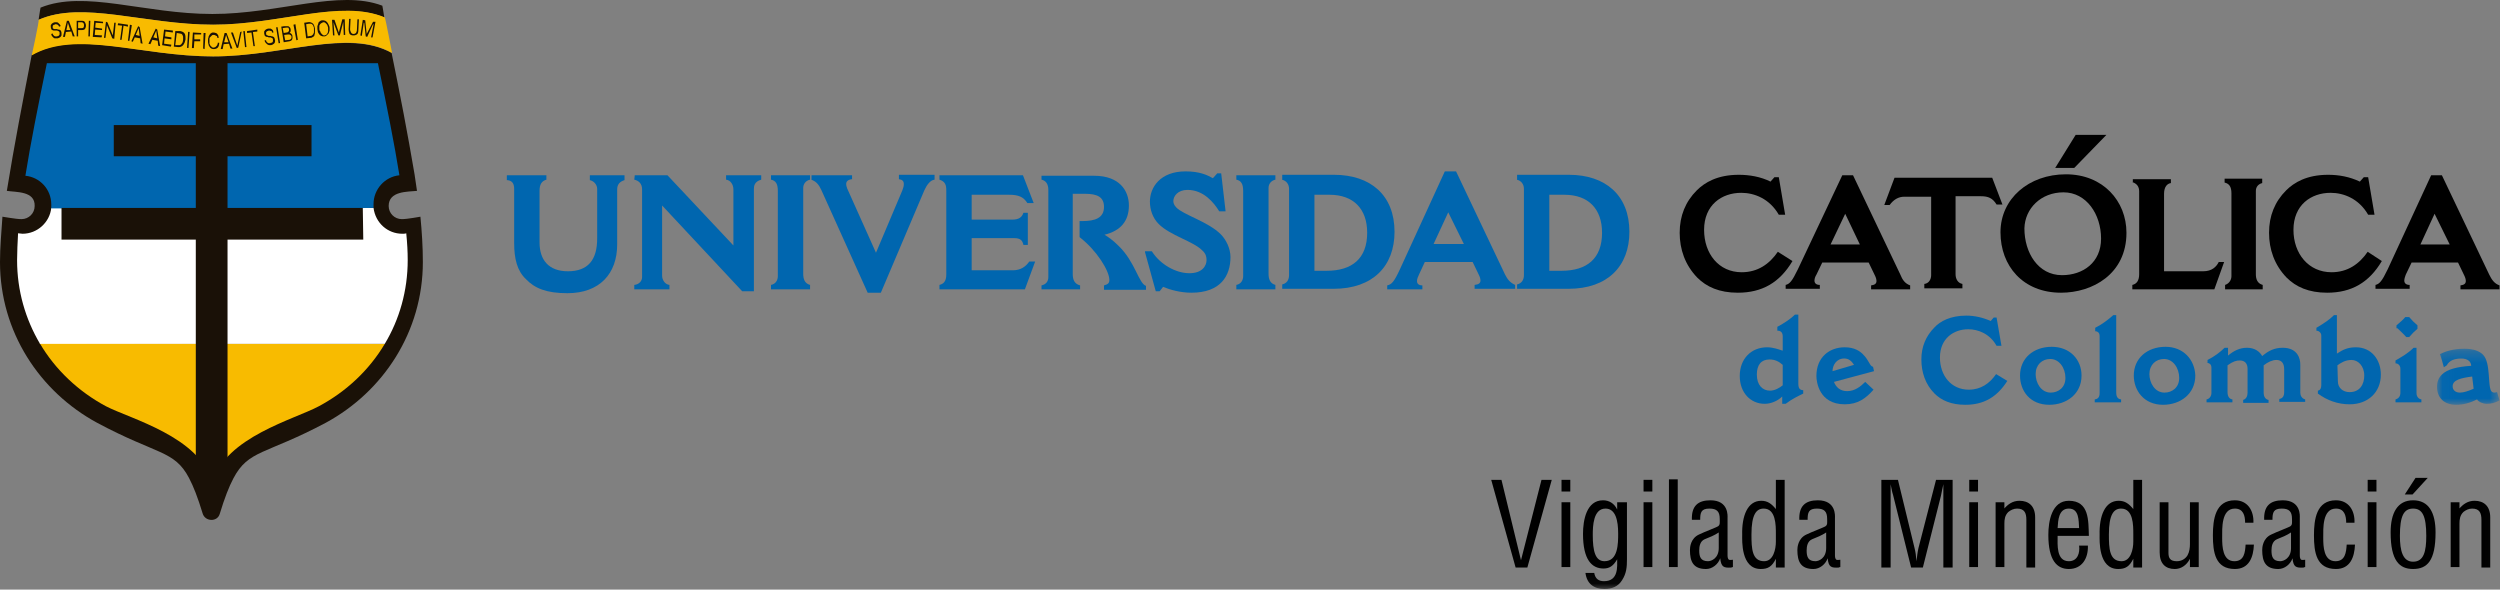 <?xml version="1.0" encoding="UTF-8"?>
<svg width="212px" height="50px" viewBox="0 0 212 50" version="1.1" xmlns="http://www.w3.org/2000/svg" xmlns:xlink="http://www.w3.org/1999/xlink">
    <rect x="0" y="0" width="212" height="50" fill="#808080" stroke="none"/>
    <!-- Generator: Sketch 51.1 (57501) - http://www.bohemiancoding.com/sketch -->
    <title>logo-header-ho</title>
    <desc>Created with Sketch.</desc>
    <defs>
        <polygon id="path-1" points="0.041 0.289 5.341 0.289 5.341 5.041 0.041 5.041"></polygon>
        <polygon id="path-3" points="0 49.946 211.959 49.946 211.959 0 0 0"></polygon>
        <polygon id="path-5" points="0 49.946 211.959 49.946 211.959 0 0 0"></polygon>
        <polygon id="path-7" points="0 49.946 211.959 49.946 211.959 0 0 0"></polygon>
        <polygon id="path-9" points="0 49.946 211.959 49.946 211.959 0 0 0"></polygon>
        <polygon id="path-11" points="0 49.946 211.959 49.946 211.959 0 0 0"></polygon>
        <polygon id="path-13" points="0 49.946 211.959 49.946 211.959 0 0 0"></polygon>
        <polygon id="path-15" points="0 49.946 211.959 49.946 211.959 0 0 0"></polygon>
        <polygon id="path-17" points="0 49.946 211.959 49.946 211.959 0 0 0"></polygon>
        <polygon id="path-19" points="0 49.946 211.959 49.946 211.959 0 0 0"></polygon>
        <polygon id="path-21" points="0 49.946 211.959 49.946 211.959 0 0 0"></polygon>
        <polygon id="path-23" points="0 49.946 211.959 49.946 211.959 0 0 0"></polygon>
        <polygon id="path-25" points="0 49.946 211.959 49.946 211.959 0 0 0"></polygon>
        <polygon id="path-27" points="0 49.946 211.959 49.946 211.959 0 0 0"></polygon>
        <polygon id="path-29" points="0 49.946 211.959 49.946 211.959 0 0 0"></polygon>
        <polygon id="path-31" points="0 49.946 211.959 49.946 211.959 0 0 0"></polygon>
        <polygon id="path-33" points="0 49.946 211.959 49.946 211.959 0 0 0"></polygon>
        <polygon id="path-35" points="0 49.946 211.959 49.946 211.959 0 0 0"></polygon>
        <polygon id="path-37" points="0 49.946 211.959 49.946 211.959 0 0 0"></polygon>
        <polygon id="path-39" points="0 49.946 211.959 49.946 211.959 0 0 0"></polygon>
    </defs>
    <g id="Page-1" stroke="none" stroke-width="1" fill="none" fill-rule="evenodd">
        <g id="logo-header-ho">
            <path d="M43.021,15.276 C43.435,15.318 43.601,15.566 43.601,16.02 L43.601,20.607 C43.601,21.929 43.849,22.962 44.595,23.665 C45.34,24.45 46.334,24.863 48.114,24.863 C50.847,24.863 52.337,23.21 52.337,20.731 L52.337,16.062 C52.337,15.648 52.545,15.4 52.959,15.276 L52.959,14.863 L50.019,14.863 L50.019,15.276 C50.391,15.359 50.64,15.69 50.64,16.02 L50.64,20.235 C50.64,22.053 49.853,23.004 48.155,23.004 C46.541,23.004 45.754,22.053 45.754,20.566 L45.754,16.186 C45.754,15.648 45.92,15.359 46.334,15.235 L46.334,14.863 L42.98,14.863 L42.98,15.276 L43.021,15.276 Z" id="Fill-1" fill="#0066AF" fill-rule="nonzero"></path>
            <path d="M53.787,15.235 C54.159,15.318 54.449,15.566 54.449,16.062 L54.449,23.5 C54.449,23.83 54.201,24.119 53.787,24.161 L53.787,24.533 L56.768,24.533 L56.768,24.161 C56.395,24.119 56.147,23.747 56.147,23.376 L56.147,17.425 L62.938,24.698 L63.931,24.698 L63.931,16.02 C63.931,15.772 63.973,15.4 64.552,15.235 L64.552,14.863 L61.571,14.863 L61.571,15.235 C61.944,15.276 62.192,15.648 62.192,16.062 L62.192,20.814 L56.602,14.863 L53.828,14.863 L53.787,15.235 Z" id="Fill-3" fill="#0066AF" fill-rule="nonzero"></path>
            <path d="M65.38,15.235 C65.795,15.318 65.96,15.607 65.96,16.185 L65.96,23.417 C65.96,23.747 65.795,24.078 65.38,24.161 L65.38,24.533 L68.693,24.533 L68.693,24.161 C68.237,24.037 68.113,23.665 68.113,23.21 L68.113,15.938 C68.113,15.607 68.32,15.318 68.693,15.235 L68.693,14.863 L65.38,14.863 L65.38,15.235 Z" id="Fill-5" fill="#0066AF" fill-rule="nonzero"></path>
            <path d="M68.776,15.235 C69.19,15.359 69.438,15.648 69.645,16.103 L73.579,24.822 L74.697,24.822 L78.382,16.144 C78.589,15.69 78.879,15.276 79.252,15.235 L79.252,14.822 L76.229,14.822 L76.229,15.194 C76.519,15.235 76.643,15.359 76.643,15.607 C76.643,15.772 76.602,15.938 76.519,16.144 L74.283,21.433 L71.84,15.979 C71.799,15.855 71.757,15.731 71.757,15.607 C71.757,15.4 71.881,15.235 72.254,15.194 L72.254,14.863 L68.817,14.863 L68.817,15.235 L68.776,15.235 Z" id="Fill-7" fill="#0066AF" fill-rule="nonzero"></path>
            <path d="M79.666,15.235 C80.162,15.4 80.245,15.69 80.245,16.144 L80.245,23.293 C80.245,23.871 79.997,24.078 79.666,24.161 L79.666,24.533 L86.912,24.533 L87.781,22.177 L87.284,22.177 C86.995,22.59 86.58,22.921 85.877,22.921 L82.398,22.921 L82.398,20.194 L86.001,20.194 C86.498,20.194 86.705,20.359 86.787,20.772 L87.16,20.772 L87.16,18.045 L86.787,18.045 C86.663,18.417 86.415,18.624 85.835,18.624 L82.398,18.624 L82.398,16.516 L85.587,16.516 C86.332,16.516 86.787,16.681 87.119,17.219 L87.657,17.219 L86.746,14.863 L79.666,14.863 L79.666,15.235 Z" id="Fill-9" fill="#0066AF" fill-rule="nonzero"></path>
            <path d="M88.319,15.235 C88.692,15.318 88.899,15.607 88.899,16.103 L88.899,23.5 C88.899,23.871 88.692,24.119 88.319,24.202 L88.319,24.533 L91.591,24.533 L91.591,24.202 C91.135,24.078 90.969,23.747 90.969,23.252 L90.969,16.433 L92.005,16.433 C93.081,16.433 93.619,16.723 93.619,17.549 C93.619,18.5 92.833,18.747 91.798,18.747 L91.549,18.747 L91.549,20.111 C92.998,21.227 94.075,22.962 94.075,23.747 C94.075,24.037 93.909,24.119 93.619,24.202 L93.619,24.574 L97.18,24.574 L97.18,24.243 C96.559,24.037 96.269,22.219 94.862,20.855 C94.323,20.318 93.992,20.111 93.661,19.905 C95.027,19.574 95.731,18.747 95.731,17.425 C95.731,16.185 94.944,14.905 92.791,14.905 L88.319,14.905 L88.319,15.235 Z" id="Fill-11" fill="#0066AF" fill-rule="nonzero"></path>
            <path d="M97.098,21.392 L98.009,24.698 L98.34,24.698 L98.63,24.326 C99.209,24.574 100.12,24.822 101.031,24.822 C103.516,24.822 104.344,23.376 104.344,21.805 C104.344,21.061 103.971,20.318 103.516,19.863 C102.439,18.789 100.327,18.21 99.748,17.59 C99.541,17.384 99.499,17.177 99.499,17.053 C99.499,16.64 99.872,16.103 100.7,16.103 C102.066,16.103 102.936,17.177 103.391,17.921 L103.93,17.921 L103.557,14.698 L103.226,14.698 L102.853,15.111 C102.398,14.863 101.777,14.533 100.534,14.533 C98.381,14.533 97.512,15.896 97.512,17.095 C97.512,17.797 97.76,18.5 98.257,18.995 C99.251,19.987 101.156,20.442 101.942,21.227 C102.273,21.516 102.315,21.805 102.315,22.053 C102.315,22.549 101.942,23.169 100.866,23.169 C99.706,23.169 98.381,22.425 97.677,21.309 L97.098,21.309 L97.098,21.392 Z" id="Fill-13" fill="#0066AF" fill-rule="nonzero"></path>
            <path d="M104.841,15.235 C105.255,15.318 105.42,15.607 105.42,16.185 L105.42,23.417 C105.42,23.747 105.255,24.078 104.841,24.161 L104.841,24.533 L108.153,24.533 L108.153,24.161 C107.698,24.037 107.573,23.665 107.573,23.21 L107.573,15.938 C107.573,15.607 107.78,15.318 108.153,15.235 L108.153,14.863 L104.841,14.863 L104.841,15.235 Z" id="Fill-15" fill="#0066AF" fill-rule="nonzero"></path>
            <path d="M108.691,15.235 C109.105,15.318 109.312,15.648 109.312,16.02 L109.312,23.334 C109.312,23.747 109.105,24.037 108.733,24.119 L108.733,24.491 L113.081,24.491 C116.434,24.491 118.256,22.549 118.256,19.657 C118.256,16.557 116.227,14.822 113.122,14.822 L108.733,14.822 L108.733,15.235 L108.691,15.235 Z M112.749,16.516 C114.778,16.516 115.937,17.714 115.937,19.739 C115.937,21.929 114.654,22.962 112.501,22.962 L111.465,22.962 L111.465,16.516 L112.749,16.516 Z" id="Fill-17" fill="#0066AF" fill-rule="nonzero"></path>
            <path d="M118.712,22.838 C118.215,23.913 118.008,24.119 117.635,24.202 L117.635,24.533 L120.617,24.533 L120.617,24.202 C120.285,24.202 120.161,24.037 120.161,23.83 C120.161,23.665 120.244,23.458 120.326,23.293 L120.824,22.219 L124.881,22.219 L125.419,23.334 C125.502,23.5 125.544,23.665 125.544,23.789 C125.544,23.995 125.419,24.119 125.047,24.161 L125.047,24.491 L128.484,24.491 L128.484,24.161 C128.028,23.954 127.821,23.665 127.614,23.252 L123.473,14.533 L122.521,14.533 L118.712,22.838 Z M124.136,20.69 L121.569,20.69 L122.811,18.004 L124.136,20.69 Z" id="Fill-19" fill="#0066AF" fill-rule="nonzero"></path>
            <path d="M128.608,15.235 C129.022,15.318 129.229,15.648 129.229,16.02 L129.229,23.334 C129.229,23.747 129.022,24.037 128.649,24.119 L128.649,24.491 L132.997,24.491 C136.351,24.491 138.173,22.549 138.173,19.657 C138.173,16.557 136.144,14.822 133.038,14.822 L128.649,14.822 L128.649,15.235 L128.608,15.235 Z M132.666,16.516 C134.695,16.516 135.854,17.714 135.854,19.739 C135.854,21.929 134.57,22.962 132.417,22.962 L131.382,22.962 L131.382,16.516 L132.666,16.516 Z" id="Fill-21" fill="#0066AF" fill-rule="nonzero"></path>
            <path d="M150.76,28.045 C151.009,28.045 151.174,28.21 151.174,28.5 L151.174,29.739 C150.802,29.615 150.346,29.45 149.849,29.45 C148.524,29.45 147.531,30.4 147.531,31.888 C147.531,33.293 148.441,34.243 149.642,34.243 C150.181,34.243 150.76,33.995 151.132,33.624 L151.132,34.243 L151.423,34.243 C151.961,33.83 152.499,33.582 152.913,33.376 L152.913,33.086 C152.624,33.086 152.499,32.921 152.499,32.549 L152.499,26.681 L152.209,26.681 C151.878,27.012 151.34,27.384 150.718,27.714 L150.718,28.045 L150.76,28.045 Z M151.174,32.673 C150.925,32.88 150.511,33.128 150.097,33.128 C149.476,33.128 148.98,32.673 148.98,31.764 C148.98,30.938 149.352,30.483 150.056,30.483 C150.511,30.483 150.843,30.648 151.174,30.938 L151.174,32.673 Z" id="Fill-23" fill="#0066AF" fill-rule="nonzero"></path>
            <path d="M158.172,32.384 C157.799,32.756 157.302,33.169 156.64,33.169 C156.06,33.169 155.687,32.839 155.522,32.384 L158.917,31.475 L158.835,31.103 C158.544,31.062 158.544,30.607 157.965,30.029 C157.716,29.78 157.261,29.45 156.433,29.45 C155.149,29.45 154.031,30.276 154.031,31.888 C154.031,32.342 154.238,34.285 156.433,34.285 C157.551,34.285 158.214,33.789 158.876,33.045 L158.172,32.384 Z M155.398,31.475 C155.398,30.979 155.729,30.4 156.391,30.4 C156.764,30.4 157.012,30.607 157.219,30.938 L155.398,31.475 Z" id="Fill-25" fill="#0066AF" fill-rule="nonzero"></path>
            <path d="M169.269,31.723 C168.73,32.508 167.985,33.045 166.95,33.045 C165.46,33.045 164.507,31.847 164.507,30.318 C164.507,28.706 165.667,27.921 166.909,27.921 C167.737,27.921 168.73,28.293 169.31,29.326 L169.724,29.326 L169.31,26.929 L169.062,26.929 L168.813,27.219 C168.151,26.929 167.447,26.764 166.743,26.764 C165.377,26.764 164.507,27.26 164.051,27.756 C163.306,28.5 162.933,29.409 162.933,30.483 C162.933,31.558 163.265,32.591 164.051,33.376 C164.631,33.954 165.46,34.326 166.66,34.326 C168.234,34.326 169.351,33.665 170.221,32.301 L169.269,31.723 Z" id="Fill-27" fill="#0066AF" fill-rule="nonzero"></path>
            <path d="M173.865,30.442 C174.61,30.442 175.148,31.186 175.148,32.053 C175.148,32.879 174.527,33.293 173.906,33.293 C173.078,33.293 172.623,32.466 172.623,31.723 C172.623,30.938 173.161,30.442 173.865,30.442 M173.989,29.409 C172.416,29.409 171.298,30.4 171.298,31.846 C171.298,33.128 172.126,34.326 173.782,34.326 C175.231,34.326 176.515,33.417 176.515,31.846 C176.515,30.524 175.562,29.409 173.989,29.409" id="Fill-29" fill="#0066AF" fill-rule="nonzero"></path>
            <path d="M177.633,28.086 C177.881,28.086 178.047,28.21 178.047,28.5 L178.047,33.334 C178.047,33.665 177.922,33.83 177.633,33.871 L177.633,34.119 L179.869,34.119 L179.869,33.871 C179.579,33.83 179.455,33.665 179.455,33.252 L179.455,26.723 L179.206,26.723 C178.792,27.095 178.254,27.508 177.674,27.797 L177.674,28.086 L177.633,28.086 Z" id="Fill-31" fill="#0066AF" fill-rule="nonzero"></path>
            <path d="M183.512,30.442 C184.258,30.442 184.796,31.186 184.796,32.053 C184.796,32.879 184.175,33.293 183.554,33.293 C182.726,33.293 182.27,32.466 182.27,31.723 C182.27,30.938 182.809,30.442 183.512,30.442 M183.637,29.409 C182.063,29.409 180.945,30.4 180.945,31.846 C180.945,33.128 181.815,34.326 183.43,34.326 C184.879,34.326 186.162,33.417 186.162,31.846 C186.121,30.524 185.169,29.409 183.637,29.409" id="Fill-33" fill="#0066AF" fill-rule="nonzero"></path>
            <path d="M187.115,30.772 C187.405,30.772 187.529,30.938 187.529,31.186 L187.529,33.334 C187.529,33.582 187.363,33.83 187.115,33.871 L187.115,34.119 L189.309,34.119 L189.309,33.871 C189.02,33.83 188.895,33.582 188.895,33.252 L188.895,30.979 C189.351,30.648 189.641,30.566 189.93,30.566 C190.386,30.566 190.593,30.855 190.593,31.268 L190.593,33.293 C190.593,33.541 190.51,33.83 190.22,33.913 L190.22,34.161 L192.373,34.161 L192.373,33.913 C192.084,33.871 191.959,33.582 191.959,33.334 L191.959,30.979 C192.332,30.69 192.705,30.524 193.036,30.524 C193.45,30.524 193.698,30.772 193.698,31.31 L193.698,33.252 C193.698,33.582 193.574,33.789 193.284,33.83 L193.284,34.078 L195.479,34.078 L195.479,33.871 C195.189,33.789 195.065,33.541 195.065,33.293 L195.065,30.896 C195.065,30.442 194.858,29.491 193.574,29.491 C192.87,29.491 192.373,29.739 191.835,30.194 C191.628,29.822 191.214,29.491 190.552,29.491 C189.93,29.491 189.434,29.739 188.937,30.152 L188.937,29.491 L188.647,29.491 C188.274,29.863 187.777,30.235 187.198,30.524 L187.198,30.772 L187.115,30.772 Z" id="Fill-35" fill="#0066AF" fill-rule="nonzero"></path>
            <path d="M196.431,28.045 C196.638,28.045 196.845,28.21 196.845,28.458 L196.845,32.673 C196.845,32.921 196.762,33.086 196.555,33.128 L196.555,33.376 C197.342,33.954 198.253,34.285 199.247,34.285 C200.82,34.285 201.897,33.252 201.897,31.764 C201.897,30.524 201.11,29.45 199.785,29.45 C199.081,29.45 198.667,29.657 198.17,29.987 L198.17,26.723 L197.922,26.723 C197.549,27.095 197.135,27.384 196.431,27.797 L196.431,28.045 Z M198.212,30.979 C198.502,30.772 198.874,30.524 199.412,30.524 C199.951,30.524 200.489,31.02 200.489,31.847 C200.489,32.59 200.116,33.252 199.247,33.252 C198.667,33.252 198.253,32.88 198.253,32.343 L198.212,30.979 Z" id="Fill-37" fill="#0066AF" fill-rule="nonzero"></path>
            <path d="M203.139,30.813 C203.388,30.813 203.553,31.02 203.553,31.268 L203.553,33.293 C203.553,33.582 203.429,33.789 203.139,33.871 L203.139,34.119 L205.334,34.119 L205.334,33.871 C205.085,33.83 204.92,33.624 204.92,33.335 L204.92,29.492 L204.671,29.492 C204.174,29.987 203.636,30.276 203.139,30.566 L203.139,30.813 Z M203.304,27.838 C203.553,28.086 203.802,28.293 204.05,28.582 L204.299,28.582 C204.547,28.293 204.754,28.086 205.002,27.88 L205.002,27.59 C204.754,27.384 204.506,27.136 204.299,26.888 L203.967,26.888 C203.76,27.136 203.511,27.343 203.222,27.59 L203.222,27.838 L203.304,27.838 Z" id="Fill-39" fill="#0066AF" fill-rule="nonzero"></path>
            <g id="Group-43" transform="translate(206.617, 29.285)">
                <g id="Fill-41-Clipped">
                    <mask id="mask-2" fill="white">
                        <use xlink:href="#path-1"></use>
                    </mask>
                    <g id="path-1"></g>
                    <path d="M0.87,1.694 C1.077,1.281 1.532,1.116 2.112,1.116 C2.609,1.116 2.94,1.364 2.94,1.736 C1.739,1.818 0.911,2.025 0.456,2.479 C0.166,2.769 0.041,3.099 0.041,3.512 C0.041,4.421 0.621,5.041 1.656,5.041 C2.277,5.041 2.857,4.876 3.437,4.587 C3.561,4.793 3.933,4.959 4.265,4.959 C4.638,4.959 4.968,4.876 5.341,4.669 L5.134,3.967 C5.01,4.008 4.927,4.008 4.886,4.008 C4.803,4.008 4.72,3.967 4.679,3.926 C4.306,3.554 4.638,1.488 3.933,0.785 C3.644,0.496 3.147,0.289 2.36,0.289 C1.366,0.289 0.704,0.537 0.29,0.744 C0.414,1.116 0.497,1.364 0.621,1.86 L0.87,1.694 Z M3.147,3.678 C2.691,3.884 2.277,4.008 1.988,4.008 C1.615,4.008 1.366,3.802 1.366,3.471 C1.366,2.934 2.07,2.769 3.023,2.645 L3.147,3.678 Z" id="Fill-41" fill="#0066AF" fill-rule="nonzero" mask="url(#mask-2)"></path>
                </g>
            </g>
            <path d="M150.76,21.351 C150.056,22.384 149.062,23.086 147.696,23.086 C145.75,23.086 144.507,21.516 144.507,19.491 C144.507,17.384 145.999,16.351 147.655,16.351 C148.773,16.351 150.056,16.847 150.843,18.21 L151.381,18.21 L150.843,15.029 L150.47,15.029 L150.139,15.4 C149.311,14.987 148.359,14.822 147.448,14.822 C145.626,14.822 144.549,15.483 143.886,16.144 C142.934,17.095 142.437,18.293 142.437,19.739 C142.437,21.144 142.893,22.467 143.928,23.541 C144.715,24.326 145.791,24.822 147.365,24.822 C149.435,24.822 150.925,23.954 152.002,22.136 L150.76,21.351 Z" id="Fill-44" fill="#000000" fill-rule="nonzero"></path>
            <path d="M152.458,22.838 C151.961,23.871 151.754,24.078 151.423,24.161 L151.423,24.491 L154.321,24.491 L154.321,24.161 C153.99,24.161 153.866,23.995 153.866,23.789 C153.866,23.623 153.949,23.417 154.031,23.293 L154.528,22.26 L158.462,22.26 L159,23.376 C159.083,23.541 159.125,23.706 159.125,23.83 C159.125,24.037 159,24.161 158.669,24.202 L158.669,24.533 L161.981,24.533 L161.981,24.202 C161.526,24.037 161.319,23.706 161.153,23.293 L157.137,14.863 L156.226,14.863 L152.458,22.838 Z M157.716,20.731 L155.232,20.731 L156.474,18.128 L157.716,20.731 Z" id="Fill-46" fill="#000000" fill-rule="nonzero"></path>
            <path d="M159.787,17.384 L160.242,17.384 C160.573,16.929 160.988,16.681 161.484,16.681 L163.762,16.681 L163.762,23.334 C163.762,23.706 163.555,24.037 163.182,24.078 L163.182,24.45 L166.412,24.45 L166.412,24.078 C165.998,23.995 165.832,23.624 165.832,23.252 L165.832,16.64 L167.985,16.64 C168.606,16.64 168.979,16.805 169.31,17.343 L169.807,17.343 L168.938,15.07 L160.656,15.07 L159.787,17.384 Z" id="Fill-48" fill="#000000" fill-rule="nonzero"></path>
            <path d="M169.641,19.698 C169.641,22.549 171.546,24.822 174.776,24.822 C177.426,24.822 180.324,23.252 180.324,19.739 C180.324,17.053 178.337,14.781 175.19,14.781 C172.043,14.781 169.641,16.847 169.641,19.698 M174.983,16.31 C176.929,16.31 178.171,18.169 178.171,20.235 C178.171,22.26 176.639,23.334 174.859,23.334 C172.83,23.334 171.67,21.434 171.67,19.367 C171.712,17.673 173.078,16.31 174.983,16.31" id="Fill-50" fill="#000000" fill-rule="nonzero"></path>
            <path d="M180.821,15.442 C181.194,15.566 181.401,15.814 181.401,16.227 L181.401,23.252 C181.401,23.789 181.194,24.078 180.821,24.161 L180.821,24.533 L187.777,24.533 L188.605,22.219 L188.15,22.219 C187.943,22.632 187.57,23.004 186.825,23.004 L183.512,23.004 L183.512,16.433 C183.512,15.814 183.802,15.566 184.092,15.524 L184.092,15.194 L180.863,15.194 L180.863,15.442 L180.821,15.442 Z" id="Fill-52" fill="#000000" fill-rule="nonzero"></path>
            <path d="M188.647,15.483 C189.019,15.566 189.226,15.814 189.226,16.392 L189.226,23.417 C189.226,23.706 189.061,24.037 188.688,24.161 L188.688,24.533 L191.877,24.533 L191.877,24.161 C191.421,24.037 191.297,23.665 191.297,23.252 L191.297,16.186 C191.297,15.855 191.504,15.607 191.835,15.524 L191.835,15.152 L188.647,15.152 L188.647,15.483 Z" id="Fill-54" fill="#000000" fill-rule="nonzero"></path>
            <path d="M200.779,21.351 C200.075,22.384 199.081,23.086 197.715,23.086 C195.769,23.086 194.485,21.516 194.485,19.491 C194.485,17.384 195.976,16.351 197.632,16.351 C198.75,16.351 200.034,16.847 200.82,18.21 L201.359,18.21 L200.82,15.029 L200.448,15.029 L200.116,15.4 C199.247,14.987 198.336,14.822 197.425,14.822 C195.603,14.822 194.527,15.483 193.864,16.144 C192.912,17.095 192.415,18.293 192.415,19.739 C192.415,21.144 192.87,22.467 193.905,23.541 C194.692,24.326 195.769,24.822 197.342,24.822 C199.412,24.822 200.903,23.954 201.98,22.136 L200.779,21.351 Z" id="Fill-56" fill="#000000" fill-rule="nonzero"></path>
            <path d="M202.476,22.838 C201.98,23.871 201.773,24.078 201.441,24.161 L201.441,24.491 L204.34,24.491 L204.34,24.161 C204.008,24.161 203.884,23.995 203.884,23.789 C203.884,23.623 203.967,23.417 204.008,23.293 L204.505,22.26 L208.439,22.26 L208.977,23.376 C209.06,23.541 209.101,23.706 209.101,23.83 C209.101,24.037 208.977,24.161 208.646,24.202 L208.646,24.533 L211.958,24.533 L211.958,24.202 C211.503,24.037 211.296,23.706 211.089,23.293 L207.073,14.863 L206.162,14.863 L202.476,22.838 Z M207.735,20.731 L205.251,20.731 L206.452,18.128 L207.735,20.731 Z" id="Fill-58" fill="#000000" fill-rule="nonzero"></path>
            <polygon id="Fill-60" fill="#000000" fill-rule="nonzero" points="178.627 11.434 176.018 11.434 174.279 14.243 175.894 14.243"></polygon>
            <path d="M32.131,5.566 C32.877,9.161 33.456,12.26 33.87,14.863 C32.628,14.987 31.676,16.062 31.676,17.301 C31.676,18.665 32.794,19.781 34.16,19.781 C34.284,19.781 34.409,19.781 34.491,19.739 C34.574,20.566 34.616,21.31 34.616,22.012 C34.616,27.384 31.552,32.053 27.08,34.45 C25.009,35.566 19.171,37.053 18.053,40.938 C16.935,37.053 11.097,35.566 9.027,34.45 C4.555,32.053 1.491,27.384 1.491,22.012 C1.491,21.31 1.532,20.566 1.574,19.739 C1.698,19.739 1.822,19.781 1.946,19.781 C3.313,19.781 4.431,18.665 4.431,17.301 C4.431,16.02 3.478,14.987 2.236,14.863 C2.65,12.26 3.271,9.202 3.975,5.566 L32.131,5.566 Z" id="Fill-62" fill="#FFFFFF" fill-rule="nonzero"></path>
            <path d="M32.131,5.566 C32.877,9.161 33.456,12.26 33.87,14.863 C32.628,14.987 31.676,16.062 31.676,17.301 C31.676,18.665 32.794,19.781 34.16,19.781 C34.284,19.781 34.409,19.781 34.491,19.739 C34.574,20.566 34.616,21.31 34.616,22.012 C34.616,27.384 31.552,32.053 27.08,34.45 C25.009,35.566 19.171,37.053 18.053,40.938 C16.935,37.053 11.097,35.566 9.027,34.45 C4.555,32.053 1.491,27.384 1.491,22.012 C1.491,21.31 1.532,20.566 1.574,19.739 C1.698,19.739 1.822,19.781 1.946,19.781 C3.313,19.781 4.431,18.665 4.431,17.301 C4.431,16.02 3.478,14.987 2.236,14.863 C2.65,12.26 3.271,9.202 3.975,5.566 L32.131,5.566 Z" id="Fill-64" fill="#FFFFFF" fill-rule="nonzero"></path>
            <path d="M0.58,16.186 C1.201,12.343 1.946,8.5 2.691,4.657 C6.459,2.467 11.925,4.781 18.053,4.781 C24.016,4.781 29.481,2.425 33.208,4.491 C33.912,7.921 34.574,11.351 35.154,14.781 L35.361,16.186 C34.574,16.268 32.959,16.186 32.959,17.467 C32.959,18.086 33.456,18.582 34.077,18.582 C34.574,18.582 35.609,18.376 35.651,18.376 C35.775,19.657 35.858,20.938 35.858,22.219 C35.858,28.128 32.504,33.21 27.618,35.855 C22.484,38.582 21.076,38.128 19.792,40.566 C19.42,41.268 19.047,42.219 18.633,43.582 C18.426,44.285 17.391,44.243 17.184,43.541 C16.77,42.177 16.397,41.227 16.024,40.524 C14.782,38.169 13.333,38.582 8.24,35.855 C3.354,33.21 0,28.128 0,22.219 C0,20.938 0.124,19.657 0.207,18.376 C0.29,18.376 1.325,18.582 1.822,18.582 C2.443,18.582 2.94,18.086 2.94,17.467 C2.981,16.186 1.366,16.31 0.58,16.186" id="Fill-66" fill="#1A1107" fill-rule="nonzero"></path>
            <path d="M32.421,0.483 C32.421,0.483 32.504,0.896 32.587,1.475 C28.86,-0.054 23.726,2.095 18.053,2.095 C12.215,2.095 6.998,0.029 3.271,1.681 C3.354,1.103 3.437,0.648 3.437,0.648 C7.163,-0.88 12.256,1.186 18.012,1.186 C23.643,1.186 28.736,-0.922 32.421,0.483" id="Fill-68" fill="#1A1107" fill-rule="nonzero"></path>
            <polygon id="Fill-70" fill="#FFFFFF" fill-rule="nonzero" points="32.131 5.566 19.502 5.566 17.97 5.607 16.438 5.566 3.892 5.607"></polygon>
            <path d="M2.691,4.698 C6.459,2.508 11.925,4.781 18.095,4.781 C24.057,4.781 29.523,2.384 33.249,4.491 C33.249,4.491 32.67,1.475 32.628,1.475 C28.902,-0.095 23.726,2.095 18.095,2.095 C12.256,2.095 6.998,0.028 3.271,1.681 C3.354,1.723 2.691,4.698 2.691,4.698" id="Fill-72" fill="#F8BB00" fill-rule="nonzero"></path>
            <path d="M3.354,29.078 L32.628,29.16 C31.303,31.392 29.357,33.21 27.038,34.45 C24.968,35.565 19.13,37.053 18.012,40.896 C16.894,37.012 11.056,35.525 8.985,34.45 C6.666,33.21 4.679,31.351 3.354,29.078" id="Fill-74" fill="#F8BB00" fill-rule="nonzero"></path>
            <path d="M4.348,17.632 L31.676,17.632 C31.841,18.913 32.877,19.822 34.119,19.822 C34.243,19.822 34.367,19.822 34.45,19.781 C34.533,20.607 34.574,21.351 34.574,22.053 C34.574,24.657 33.87,27.095 32.628,29.16 L3.395,29.16 C2.153,27.053 1.449,24.657 1.449,22.053 C1.449,21.351 1.491,20.607 1.532,19.781 C1.656,19.781 1.781,19.822 1.905,19.822 C3.188,19.822 4.223,18.83 4.348,17.632" id="Fill-76" fill="#FFFFFF" fill-rule="nonzero"></path>
            <path d="M4.348,17.673 L4.348,17.342 C4.348,16.061 3.395,15.028 2.153,14.904 C2.567,12.301 3.23,8.954 3.975,5.359 L32.048,5.359 C32.794,8.954 33.456,12.26 33.87,14.863 C32.628,14.987 31.676,16.061 31.676,17.301 L31.676,17.632 C31.593,17.673 4.348,17.673 4.348,17.673" id="Fill-78" fill="#0066AF" fill-rule="nonzero"></path>
            <polygon id="Fill-80" fill="#1A1107" fill-rule="nonzero" points="30.765 17.632 30.806 20.318 19.295 20.318 19.295 41.186 16.604 41.186 16.604 20.318 5.217 20.318 5.217 17.632 16.604 17.632 16.604 13.252 9.648 13.252 9.648 10.607 16.604 10.607 16.604 5.235 19.295 5.235 19.295 10.607 26.417 10.607 26.417 13.252 19.295 13.252 19.295 17.632"></polygon>
            <path d="M5.01,2.26 L5.134,2.219 C5.134,2.136 5.093,2.095 5.052,2.053 C5.01,2.012 4.969,1.971 4.927,1.929 C4.886,1.888 4.845,1.888 4.803,1.888 L4.638,1.888 C4.596,1.888 4.555,1.929 4.513,1.929 C4.472,1.971 4.431,1.971 4.389,2.012 C4.348,2.053 4.348,2.095 4.306,2.136 L4.306,2.301 C4.306,2.343 4.348,2.425 4.348,2.467 C4.389,2.508 4.389,2.549 4.431,2.549 C4.472,2.549 4.513,2.59 4.555,2.59 L4.679,2.59 L4.803,2.59 C4.845,2.59 4.886,2.59 4.927,2.632 C4.969,2.632 5.01,2.673 5.01,2.673 C5.052,2.714 5.052,2.714 5.052,2.797 L5.052,2.921 C5.052,2.962 5.01,2.962 5.01,3.004 C4.969,3.045 4.969,3.045 4.927,3.045 C4.886,3.045 4.886,3.086 4.845,3.086 L4.72,3.086 C4.679,3.086 4.638,3.086 4.596,3.045 C4.555,3.004 4.555,3.004 4.513,2.962 C4.472,2.921 4.472,2.88 4.472,2.838 L4.348,2.88 C4.348,2.962 4.389,3.045 4.431,3.086 C4.472,3.128 4.513,3.169 4.555,3.21 C4.596,3.252 4.638,3.252 4.72,3.252 L4.886,3.252 C4.927,3.252 4.969,3.21 5.01,3.21 C5.052,3.169 5.093,3.169 5.134,3.128 C5.176,3.086 5.176,3.045 5.217,3.004 L5.217,2.797 C5.217,2.714 5.176,2.673 5.176,2.632 C5.134,2.59 5.134,2.549 5.093,2.549 C5.052,2.508 5.01,2.508 4.969,2.508 C4.927,2.508 4.886,2.508 4.845,2.467 L4.72,2.467 L4.596,2.467 C4.555,2.467 4.555,2.425 4.513,2.425 C4.472,2.384 4.472,2.384 4.472,2.343 L4.472,2.219 C4.472,2.177 4.513,2.177 4.513,2.136 C4.513,2.136 4.555,2.095 4.596,2.095 C4.638,2.095 4.638,2.095 4.679,2.053 C4.762,2.053 4.803,2.053 4.886,2.095 C4.927,2.095 4.969,2.177 5.01,2.26" id="Fill-82" fill="#1A1107" fill-rule="nonzero"></path>
            <path d="M5.673,1.764 L5.341,3.128 L5.507,3.128 L5.59,2.714 L6.045,2.673 L6.169,3.086 L6.335,3.086 L5.838,1.764 L5.673,1.764 Z M5.631,2.549 L5.755,1.929 L5.962,2.549 L5.631,2.549 Z" id="Fill-84" fill="#1A1107" fill-rule="nonzero"></path>
            <path d="M6.501,1.723 L6.501,3.086 L6.625,3.086 L6.625,2.549 L6.956,2.549 C7.08,2.549 7.163,2.508 7.205,2.467 C7.246,2.384 7.287,2.301 7.287,2.177 C7.287,2.053 7.246,1.971 7.205,1.888 C7.163,1.805 7.08,1.764 6.956,1.764 L6.501,1.764 L6.501,1.723 Z M6.625,2.384 L6.625,1.888 L6.915,1.888 C6.998,1.888 7.039,1.929 7.08,1.971 C7.122,2.012 7.122,2.053 7.122,2.136 C7.122,2.219 7.122,2.26 7.08,2.343 C7.039,2.384 6.998,2.384 6.915,2.384 L6.625,2.384 Z" id="Fill-86" fill="#1A1107" fill-rule="nonzero"></path>
            <polygon id="Fill-88" fill="#1A1107" fill-rule="nonzero" points="7.536 1.764 7.494 3.086 7.619 3.086 7.66 1.764"></polygon>
            <polygon id="Fill-90" fill="#1A1107" fill-rule="nonzero" points="7.991 1.764 7.867 3.128 8.612 3.169 8.654 3.004 8.033 2.962 8.074 2.508 8.654 2.549 8.654 2.425 8.074 2.342 8.116 1.929 8.737 1.971 8.737 1.847"></polygon>
            <polygon id="Fill-92" fill="#1A1107" fill-rule="nonzero" points="8.985 1.847 8.819 3.21 8.944 3.21 9.068 2.136 9.523 3.252 9.689 3.293 9.813 1.929 9.689 1.929 9.565 3.004 9.109 1.888"></polygon>
            <polygon id="Fill-94" fill="#1A1107" fill-rule="nonzero" points="10.352 2.177 10.186 3.376 10.31 3.376 10.476 2.177 10.848 2.26 10.848 2.095 10.02 1.971 9.979 2.136"></polygon>
            <polygon id="Fill-96" fill="#1A1107" fill-rule="nonzero" points="11.014 2.095 10.849 3.458 10.973 3.458 11.179 2.136"></polygon>
            <path d="M11.718,2.219 L11.138,3.5 L11.262,3.541 L11.428,3.169 L11.884,3.252 L11.925,3.665 L12.091,3.706 L11.842,2.301 L11.718,2.219 Z M11.511,2.962 L11.759,2.384 L11.842,3.045 L11.511,2.962 Z" id="Fill-98" fill="#1A1107" fill-rule="nonzero"></path>
            <path d="M13.209,2.425 L12.588,3.706 L12.753,3.747 L12.919,3.376 L13.374,3.458 L13.416,3.871 L13.581,3.913 L13.333,2.508 L13.209,2.425 Z M13.002,3.169 L13.25,2.59 L13.333,3.252 L13.002,3.169 Z" id="Fill-100" fill="#1A1107" fill-rule="nonzero"></path>
            <polygon id="Fill-102" fill="#1A1107" fill-rule="nonzero" points="13.913 2.508 13.747 3.83 14.492 3.954 14.534 3.789 13.913 3.706 13.954 3.252 14.534 3.334 14.534 3.169 13.995 3.086 14.037 2.673 14.658 2.756 14.658 2.591"></polygon>
            <path d="M14.865,2.632 L14.741,3.954 L15.113,3.995 C15.196,3.995 15.279,3.995 15.362,3.954 C15.445,3.913 15.486,3.871 15.527,3.83 C15.569,3.789 15.61,3.706 15.652,3.624 C15.693,3.541 15.693,3.458 15.734,3.334 C15.734,3.128 15.734,2.962 15.652,2.838 C15.569,2.714 15.445,2.673 15.279,2.632 L14.865,2.632 Z M14.865,3.83 L14.989,2.797 L15.238,2.838 C15.32,2.838 15.362,2.88 15.403,2.88 C15.445,2.921 15.486,2.962 15.486,3.004 C15.527,3.045 15.527,3.128 15.527,3.169 L15.527,3.376 C15.527,3.458 15.486,3.541 15.486,3.582 C15.445,3.624 15.445,3.665 15.403,3.706 C15.362,3.747 15.362,3.789 15.32,3.789 C15.279,3.789 15.279,3.83 15.238,3.83 L15.155,3.83 L15.113,3.83 L14.865,3.83 Z" id="Fill-104" fill="#1A1107" fill-rule="nonzero"></path>
            <polygon id="Fill-106" fill="#1A1107" fill-rule="nonzero" points="15.86 4.06 15.955 2.699 16.079 2.708 15.984 4.068"></polygon>
            <polygon id="Fill-108" fill="#1A1107" fill-rule="nonzero" points="16.356 2.756 16.273 4.078 16.438 4.078 16.48 3.5 16.977 3.5 16.977 3.334 16.48 3.334 16.48 2.921 17.059 2.921 17.059 2.797"></polygon>
            <polygon id="Fill-110" fill="#1A1107" fill-rule="nonzero" points="17.266 2.797 17.225 4.119 17.349 4.161 17.432 2.797"></polygon>
            <path d="M18.426,3.21 L18.55,3.21 C18.55,3.128 18.509,3.086 18.509,3.004 C18.467,2.962 18.467,2.921 18.426,2.88 C18.384,2.838 18.343,2.797 18.302,2.797 C18.26,2.797 18.177,2.756 18.136,2.756 C18.053,2.756 17.97,2.756 17.929,2.797 C17.846,2.838 17.805,2.88 17.763,2.962 C17.722,3.045 17.681,3.086 17.681,3.169 C17.639,3.252 17.639,3.334 17.639,3.458 C17.639,3.541 17.639,3.665 17.681,3.747 C17.681,3.83 17.722,3.913 17.763,3.954 C17.805,4.037 17.846,4.078 17.929,4.119 C18.012,4.161 18.053,4.161 18.136,4.161 C18.26,4.161 18.384,4.119 18.467,4.037 C18.55,3.954 18.591,3.789 18.591,3.623 L18.467,3.623 C18.467,3.665 18.467,3.747 18.426,3.789 C18.426,3.83 18.384,3.871 18.343,3.913 C18.302,3.954 18.302,3.954 18.26,3.995 C18.219,3.995 18.177,4.037 18.136,4.037 C18.095,4.037 18.012,4.037 17.97,3.995 C17.929,3.954 17.888,3.913 17.846,3.871 C17.805,3.83 17.805,3.747 17.763,3.706 L17.763,3.5 L17.763,3.293 C17.763,3.21 17.805,3.169 17.846,3.128 C17.888,3.086 17.929,3.045 17.97,3.004 C18.012,2.962 18.053,2.962 18.136,2.962 C18.219,2.962 18.26,3.004 18.343,3.045 C18.384,3.045 18.426,3.086 18.426,3.21" id="Fill-112" fill="#1A1107" fill-rule="nonzero"></path>
            <path d="M19.047,2.797 L18.716,4.161 L18.881,4.161 L18.964,3.747 L19.42,3.706 L19.544,4.119 L19.709,4.119 L19.213,2.797 L19.047,2.797 Z M19.006,3.582 L19.171,2.962 L19.378,3.582 L19.006,3.582 Z" id="Fill-114" fill="#1A1107" fill-rule="nonzero"></path>
            <polygon id="Fill-116" fill="#1A1107" fill-rule="nonzero" points="20.206 4.037 20.496 2.673 20.372 2.714 20.123 3.871 19.751 2.756 19.585 2.756 20.082 4.078"></polygon>
            <polygon id="Fill-118" fill="#1A1107" fill-rule="nonzero" points="20.633 2.643 20.756 2.631 20.899 3.986 20.776 4"></polygon>
            <polygon id="Fill-120" fill="#1A1107" fill-rule="nonzero" points="21.324 2.756 21.49 3.913 21.614 3.913 21.448 2.715 21.821 2.673 21.821 2.508 20.952 2.632 20.952 2.797"></polygon>
            <path d="M23.063,2.756 L23.187,2.756 C23.187,2.673 23.146,2.632 23.146,2.591 C23.105,2.549 23.105,2.508 23.022,2.467 C22.98,2.425 22.939,2.425 22.898,2.425 L22.732,2.425 C22.691,2.425 22.649,2.467 22.608,2.467 C22.566,2.508 22.525,2.508 22.484,2.549 C22.442,2.591 22.442,2.632 22.401,2.673 L22.401,2.839 C22.401,2.88 22.442,2.962 22.442,3.004 C22.484,3.045 22.484,3.086 22.525,3.086 C22.566,3.128 22.608,3.128 22.649,3.128 C22.691,3.128 22.732,3.128 22.773,3.169 L22.898,3.169 C22.939,3.169 22.98,3.169 23.022,3.21 C23.063,3.21 23.105,3.252 23.105,3.252 C23.146,3.293 23.146,3.293 23.146,3.376 L23.146,3.5 C23.146,3.541 23.105,3.541 23.105,3.582 C23.063,3.624 23.063,3.624 23.022,3.624 C22.98,3.624 22.939,3.624 22.939,3.665 L22.815,3.665 C22.773,3.665 22.732,3.665 22.691,3.624 C22.649,3.582 22.649,3.582 22.608,3.541 C22.566,3.5 22.566,3.458 22.566,3.417 L22.442,3.417 C22.442,3.5 22.484,3.582 22.525,3.624 C22.566,3.665 22.608,3.706 22.649,3.748 C22.691,3.789 22.732,3.789 22.815,3.83 L22.98,3.83 C23.022,3.83 23.063,3.789 23.105,3.789 C23.146,3.748 23.187,3.748 23.229,3.706 C23.27,3.665 23.312,3.624 23.312,3.582 C23.312,3.541 23.353,3.458 23.312,3.376 C23.312,3.293 23.27,3.252 23.27,3.21 C23.229,3.169 23.229,3.128 23.187,3.128 C23.146,3.086 23.105,3.086 23.063,3.086 C23.022,3.086 22.98,3.045 22.939,3.045 L22.815,3.045 C22.773,3.045 22.732,3.045 22.691,3.004 C22.649,3.004 22.608,2.962 22.608,2.962 C22.566,2.921 22.566,2.921 22.566,2.88 L22.566,2.756 C22.566,2.715 22.608,2.715 22.608,2.673 C22.649,2.673 22.649,2.632 22.691,2.632 C22.732,2.632 22.732,2.632 22.773,2.591 C22.856,2.591 22.898,2.591 22.98,2.632 C23.022,2.591 23.063,2.673 23.063,2.756" id="Fill-122" fill="#1A1107" fill-rule="nonzero"></path>
            <polygon id="Fill-124" fill="#1A1107" fill-rule="nonzero" points="23.414 2.321 23.536 2.302 23.75 3.649 23.627 3.668"></polygon>
            <path d="M24.181,3.417 L24.098,2.962 L24.43,2.921 L24.512,2.921 C24.554,2.921 24.554,2.921 24.595,2.962 C24.637,2.962 24.637,3.004 24.678,3.004 C24.678,3.045 24.72,3.045 24.72,3.128 C24.72,3.21 24.72,3.252 24.678,3.293 C24.637,3.334 24.595,3.376 24.554,3.376 L24.181,3.417 Z M23.85,2.26 L24.057,3.582 L24.554,3.5 C24.595,3.5 24.637,3.458 24.678,3.458 C24.72,3.417 24.761,3.376 24.761,3.376 C24.761,3.334 24.802,3.293 24.802,3.252 L24.802,3.086 C24.802,3.004 24.761,2.921 24.72,2.88 C24.678,2.838 24.637,2.797 24.554,2.797 C24.595,2.756 24.637,2.714 24.637,2.673 C24.637,2.632 24.678,2.549 24.637,2.466 C24.637,2.384 24.595,2.342 24.554,2.301 C24.512,2.26 24.471,2.219 24.43,2.219 L24.347,2.219 L24.264,2.219 L24.181,2.219 L24.098,2.219 L23.85,2.26 Z M24.057,2.797 L23.974,2.384 L24.264,2.342 L24.347,2.342 L24.43,2.342 C24.471,2.342 24.471,2.384 24.471,2.384 C24.471,2.425 24.512,2.425 24.512,2.508 C24.512,2.59 24.512,2.632 24.471,2.673 C24.43,2.714 24.388,2.756 24.305,2.756 L24.057,2.797 Z" id="Fill-126" fill="#1A1107" fill-rule="nonzero"></path>
            <polygon id="Fill-128" fill="#1A1107" fill-rule="nonzero" points="24.885 2.095 25.133 3.417 25.257 3.376 25.051 2.053"></polygon>
            <path d="M25.796,1.929 L25.962,3.252 L26.334,3.21 C26.417,3.21 26.5,3.169 26.541,3.128 C26.624,3.086 26.666,3.045 26.666,2.962 C26.707,2.88 26.707,2.839 26.707,2.715 L26.707,2.425 C26.666,2.219 26.624,2.053 26.5,1.971 C26.376,1.888 26.252,1.847 26.086,1.888 L25.796,1.929 Z M26.086,3.086 L25.962,2.053 L26.21,2.012 L26.376,2.012 C26.417,2.012 26.459,2.053 26.5,2.095 C26.541,2.136 26.583,2.177 26.583,2.26 C26.624,2.301 26.624,2.384 26.624,2.467 L26.624,2.673 C26.624,2.715 26.624,2.797 26.583,2.839 C26.583,2.88 26.541,2.921 26.541,2.921 C26.5,2.962 26.5,2.962 26.459,3.004 C26.417,3.004 26.417,3.045 26.376,3.045 L26.334,3.045 L26.086,3.086 Z" id="Fill-130" fill="#1A1107" fill-rule="nonzero"></path>
            <path d="M26.914,2.467 C26.914,2.549 26.956,2.632 26.956,2.714 C26.997,2.797 27.038,2.88 27.08,2.921 C27.121,2.962 27.204,3.045 27.245,3.045 C27.328,3.086 27.37,3.086 27.494,3.086 C27.577,3.086 27.659,3.045 27.701,3.004 C27.742,2.962 27.825,2.88 27.866,2.838 C27.908,2.756 27.908,2.673 27.949,2.59 L27.949,2.343 C27.949,2.26 27.908,2.177 27.866,2.095 C27.825,2.012 27.784,1.929 27.742,1.888 C27.701,1.847 27.618,1.764 27.577,1.764 C27.494,1.723 27.452,1.723 27.328,1.723 C27.245,1.723 27.163,1.764 27.121,1.805 C27.08,1.847 26.997,1.888 26.997,1.971 C26.956,2.053 26.956,2.136 26.914,2.219 L26.914,2.467 M27.08,2.467 L27.08,2.26 C27.08,2.177 27.08,2.136 27.121,2.095 C27.163,2.053 27.163,2.012 27.245,1.971 C27.287,1.929 27.328,1.929 27.411,1.888 C27.494,1.888 27.535,1.888 27.577,1.929 L27.701,2.053 C27.742,2.095 27.784,2.177 27.784,2.219 C27.825,2.301 27.825,2.343 27.825,2.425 L27.825,2.632 C27.825,2.714 27.784,2.756 27.784,2.797 C27.742,2.838 27.742,2.88 27.701,2.921 C27.659,2.962 27.618,2.962 27.535,3.004 C27.452,3.004 27.411,3.004 27.37,2.962 L27.245,2.838 C27.204,2.797 27.163,2.714 27.163,2.673 C27.08,2.59 27.08,2.508 27.08,2.467" id="Fill-132" fill="#1A1107" fill-rule="nonzero"></path>
            <polygon id="Fill-134" fill="#1A1107" fill-rule="nonzero" points="28.156 1.681 28.239 3.004 28.363 3.004 28.281 1.888 28.695 3.004 28.819 3.004 29.109 1.847 29.15 2.962 29.274 2.962 29.233 1.64 29.026 1.64 28.736 2.756 28.363 1.681"></polygon>
            <path d="M30.392,2.508 L30.434,1.64 L30.309,1.64 L30.268,2.508 C30.268,2.632 30.227,2.715 30.185,2.797 C30.144,2.838 30.061,2.88 29.978,2.88 C29.895,2.88 29.812,2.838 29.771,2.756 C29.73,2.673 29.688,2.591 29.688,2.467 L29.73,1.599 L29.605,1.599 L29.564,2.467 C29.564,2.632 29.605,2.797 29.647,2.88 C29.73,2.962 29.812,3.004 29.978,3.004 C30.102,3.004 30.227,2.962 30.309,2.88 C30.351,2.838 30.392,2.715 30.392,2.508" id="Fill-136" fill="#1A1107" fill-rule="nonzero"></path>
            <polygon id="Fill-138" fill="#1A1107" fill-rule="nonzero" points="30.765 1.681 30.558 3.004 30.682 3.045 30.848 1.929 30.889 1.929 31.013 3.086 31.137 3.128 31.634 2.053 31.676 2.053 31.469 3.169 31.593 3.169 31.841 1.847 31.634 1.847 31.096 2.88 30.972 1.723"></polygon>
            <polygon id="Fill-140" fill="#000000" fill-rule="nonzero" points="130.719 40.69 131.589 40.69 129.519 48.128 128.525 48.128 126.455 40.69 127.324 40.69 128.98 47.508"></polygon>
            <g id="Fill-142-Clipped">
                <mask id="mask-4" fill="white">
                    <use xlink:href="#path-3"></use>
                </mask>
                <g id="path-3"></g>
                <path d="M132.417,48.087 L133.162,48.087 L133.162,42.59 L132.417,42.59 L132.417,48.087 Z M132.417,41.681 L133.162,41.681 L133.162,40.69 L132.417,40.69 L132.417,41.681 Z" id="Fill-142" fill="#000000" fill-rule="nonzero" mask="url(#mask-4)"></path>
            </g>
            <g id="Fill-144-Clipped">
                <mask id="mask-6" fill="white">
                    <use xlink:href="#path-5"></use>
                </mask>
                <g id="path-3"></g>
                <path d="M135.067,45.359 C135.067,46.723 135.274,47.59 136.061,47.59 C137.22,47.59 137.22,46.103 137.22,45.235 C137.22,44.161 137.013,43.128 136.144,43.128 C135.109,43.128 135.067,44.615 135.067,45.359 Z M137.22,42.59 L137.966,42.59 L137.966,47.425 C137.966,48.087 137.924,48.623 137.551,49.202 C137.22,49.74 136.682,49.946 136.061,49.946 C135.191,49.946 134.57,49.533 134.446,48.582 L135.191,48.582 C135.274,49.078 135.564,49.285 136.019,49.285 C137.262,49.285 137.137,48.045 137.137,47.425 C136.806,48.004 136.475,48.21 135.978,48.21 C134.984,48.21 134.239,47.467 134.239,45.276 C134.239,44.119 134.529,42.425 135.937,42.425 C136.434,42.425 136.889,42.673 137.137,43.21 L137.137,42.59 L137.22,42.59 Z" id="Fill-144" fill="#000000" fill-rule="nonzero" mask="url(#mask-6)"></path>
            </g>
            <g id="Fill-145-Clipped">
                <mask id="mask-8" fill="white">
                    <use xlink:href="#path-7"></use>
                </mask>
                <g id="path-3"></g>
                <path d="M139.373,48.087 L140.119,48.087 L140.119,42.59 L139.373,42.59 L139.373,48.087 Z M139.373,41.681 L140.119,41.681 L140.119,40.69 L139.373,40.69 L139.373,41.681 Z" id="Fill-145" fill="#000000" fill-rule="nonzero" mask="url(#mask-8)"></path>
            </g>
            <g id="Fill-146-Clipped">
                <mask id="mask-10" fill="white">
                    <use xlink:href="#path-9"></use>
                </mask>
                <g id="path-3"></g>
                <polygon id="Fill-146" fill="#000000" fill-rule="nonzero" mask="url(#mask-10)" points="141.527 48.086 142.272 48.086 142.272 40.648 141.527 40.648"></polygon>
            </g>
            <g id="Fill-147-Clipped">
                <mask id="mask-12" fill="white">
                    <use xlink:href="#path-11"></use>
                </mask>
                <g id="path-3"></g>
                <path d="M145.75,45.152 C145.378,45.401 144.964,45.566 144.549,45.731 C144.176,45.896 144.094,46.309 144.094,46.681 C144.094,47.219 144.218,47.59 144.839,47.59 C145.129,47.59 145.75,47.342 145.75,46.475 L145.75,45.152 Z M146.992,48.087 C146.951,48.087 146.868,48.087 146.827,48.128 C146.164,48.169 145.957,48.087 145.874,47.342 C145.708,47.838 145.212,48.252 144.673,48.252 C143.597,48.252 143.307,47.632 143.307,46.64 C143.307,46.434 143.348,45.648 144.094,45.318 C144.508,45.111 145.626,44.698 145.708,44.615 C145.874,44.491 145.833,44.285 145.833,43.995 C145.833,43.376 145.585,43.128 144.964,43.128 C144.259,43.128 144.176,43.458 144.176,44.078 L143.472,44.078 C143.431,42.921 143.969,42.425 145.046,42.425 C146.62,42.425 146.496,43.789 146.496,43.913 L146.496,47.054 C146.496,47.177 146.496,47.384 146.62,47.467 C146.744,47.508 146.827,47.467 146.951,47.467 L146.951,48.087 L146.992,48.087 Z" id="Fill-147" fill="#000000" fill-rule="nonzero" mask="url(#mask-12)"></path>
            </g>
            <g id="Fill-148-Clipped">
                <mask id="mask-14" fill="white">
                    <use xlink:href="#path-13"></use>
                </mask>
                <g id="path-3"></g>
                <path d="M150.594,45.276 C150.594,44.532 150.594,43.128 149.559,43.128 C148.938,43.128 148.524,43.623 148.524,45.318 C148.524,46.516 148.566,47.591 149.601,47.591 C150.387,47.591 150.594,46.558 150.594,45.938 L150.594,45.276 Z M150.594,40.69 L151.34,40.69 L151.34,48.128 L150.594,48.128 L150.594,47.384 C150.263,48.045 149.932,48.251 149.311,48.251 C147.613,48.251 147.738,45.814 147.738,45.359 C147.696,43.748 148.193,42.466 149.352,42.466 C149.891,42.466 150.222,42.715 150.594,43.169 L150.594,40.69 Z" id="Fill-148" fill="#000000" fill-rule="nonzero" mask="url(#mask-14)"></path>
            </g>
            <g id="Fill-149-Clipped">
                <mask id="mask-16" fill="white">
                    <use xlink:href="#path-15"></use>
                </mask>
                <g id="path-3"></g>
                <path d="M154.859,45.152 C154.487,45.401 154.073,45.566 153.659,45.731 C153.286,45.896 153.203,46.309 153.203,46.681 C153.203,47.219 153.328,47.59 153.949,47.59 C154.238,47.59 154.859,47.342 154.859,46.475 L154.859,45.152 Z M156.101,48.087 C156.06,48.087 155.977,48.087 155.936,48.128 C155.273,48.169 155.066,48.087 154.984,47.342 C154.818,47.838 154.321,48.252 153.783,48.252 C152.706,48.252 152.417,47.632 152.417,46.64 C152.417,46.434 152.458,45.648 153.203,45.318 C153.617,45.111 154.735,44.698 154.818,44.615 C154.984,44.491 154.942,44.285 154.942,43.995 C154.942,43.376 154.694,43.128 154.073,43.128 C153.369,43.128 153.286,43.458 153.286,44.078 L152.582,44.078 C152.54,42.921 153.079,42.425 154.156,42.425 C155.729,42.425 155.605,43.789 155.605,43.913 L155.605,47.054 C155.605,47.177 155.605,47.384 155.729,47.467 C155.853,47.508 155.936,47.467 156.06,47.467 L156.06,48.087 L156.101,48.087 Z" id="Fill-149" fill="#000000" fill-rule="nonzero" mask="url(#mask-16)"></path>
            </g>
            <g id="Fill-150-Clipped">
                <mask id="mask-18" fill="white">
                    <use xlink:href="#path-17"></use>
                </mask>
                <g id="path-3"></g>
                <path d="M164.176,40.69 L165.583,40.69 L165.583,48.128 L164.797,48.128 L164.797,42.012 L164.797,41.062 C164.714,41.516 164.631,41.764 164.59,42.053 L163.058,48.128 L162.064,48.128 L160.532,41.971 C160.449,41.723 160.408,41.475 160.325,41.062 L160.325,42.012 L160.325,48.128 L159.539,48.128 L159.539,40.69 L160.946,40.69 L162.354,46.475 C162.437,46.805 162.478,47.095 162.519,47.59 C162.561,47.219 162.602,46.847 162.685,46.475 L164.176,40.69 Z" id="Fill-150" fill="#000000" fill-rule="nonzero" mask="url(#mask-18)"></path>
            </g>
            <g id="Fill-151-Clipped">
                <mask id="mask-20" fill="white">
                    <use xlink:href="#path-19"></use>
                </mask>
                <g id="path-3"></g>
                <path d="M166.991,48.087 L167.737,48.087 L167.737,42.59 L166.991,42.59 L166.991,48.087 Z M166.991,41.681 L167.737,41.681 L167.737,40.69 L166.991,40.69 L166.991,41.681 Z" id="Fill-151" fill="#000000" fill-rule="nonzero" mask="url(#mask-20)"></path>
            </g>
            <g id="Fill-152-Clipped">
                <mask id="mask-22" fill="white">
                    <use xlink:href="#path-21"></use>
                </mask>
                <g id="path-3"></g>
                <path d="M169.89,43.21 C170.262,42.756 170.676,42.466 171.256,42.466 C172.043,42.466 172.581,42.921 172.581,43.872 L172.581,48.128 L171.836,48.128 L171.836,44.078 C171.836,43.499 171.67,43.128 171.049,43.128 C170.76,43.128 170.511,43.252 170.304,43.417 C170.014,43.706 169.972,44.037 169.972,44.409 L169.972,48.087 L169.227,48.087 L169.227,42.59 L169.972,42.59 L169.972,43.21 L169.89,43.21 Z" id="Fill-152" fill="#000000" fill-rule="nonzero" mask="url(#mask-22)"></path>
            </g>
            <g id="Fill-153-Clipped">
                <mask id="mask-24" fill="white">
                    <use xlink:href="#path-23"></use>
                </mask>
                <g id="path-3"></g>
                <path d="M176.308,44.781 C176.266,44.119 176.308,43.128 175.438,43.128 C174.569,43.128 174.527,44.119 174.486,44.781 L176.308,44.781 Z M177.053,46.268 C177.094,47.342 176.556,48.251 175.438,48.251 C174.445,48.251 173.699,47.549 173.699,45.359 C173.699,44.202 173.989,42.466 175.438,42.466 C177.178,42.466 177.094,44.161 177.136,45.442 L174.486,45.442 C174.486,46.185 174.362,47.591 175.438,47.591 C176.183,47.591 176.39,46.888 176.308,46.268 L177.053,46.268 Z" id="Fill-153" fill="#000000" fill-rule="nonzero" mask="url(#mask-24)"></path>
            </g>
            <g id="Fill-154-Clipped">
                <mask id="mask-26" fill="white">
                    <use xlink:href="#path-25"></use>
                </mask>
                <g id="path-3"></g>
                <path d="M180.904,45.276 C180.904,44.532 180.904,43.128 179.869,43.128 C179.248,43.128 178.834,43.623 178.834,45.318 C178.834,46.516 178.875,47.591 179.91,47.591 C180.697,47.591 180.904,46.558 180.904,45.938 L180.904,45.276 Z M180.904,40.69 L181.649,40.69 L181.649,48.128 L180.904,48.128 L180.904,47.384 C180.573,48.045 180.241,48.251 179.62,48.251 C177.923,48.251 178.047,45.814 178.047,45.359 C178.005,43.748 178.502,42.466 179.662,42.466 C180.2,42.466 180.531,42.715 180.904,43.169 L180.904,40.69 Z" id="Fill-154" fill="#000000" fill-rule="nonzero" mask="url(#mask-26)"></path>
            </g>
            <g id="Fill-155-Clipped">
                <mask id="mask-28" fill="white">
                    <use xlink:href="#path-27"></use>
                </mask>
                <g id="path-3"></g>
                <path d="M185.707,47.384 C185.417,47.962 184.921,48.252 184.423,48.252 C183.637,48.252 183.14,47.797 183.14,46.847 L183.14,42.59 L183.885,42.59 L183.885,46.888 C183.885,47.342 184.051,47.591 184.589,47.591 C184.962,47.591 185.293,47.425 185.5,47.095 C185.665,46.805 185.707,46.434 185.707,46.144 L185.707,42.59 L186.453,42.59 L186.453,48.086 L185.707,48.086 L185.707,47.384 Z" id="Fill-155" fill="#000000" fill-rule="nonzero" mask="url(#mask-28)"></path>
            </g>
            <g id="Fill-156-Clipped">
                <mask id="mask-30" fill="white">
                    <use xlink:href="#path-29"></use>
                </mask>
                <g id="path-3"></g>
                <path d="M188.44,45.607 C188.44,46.351 188.481,47.591 189.475,47.591 C190.303,47.591 190.386,46.847 190.427,46.185 L191.131,46.185 C191.09,47.26 190.717,48.251 189.516,48.251 C187.86,48.251 187.653,46.847 187.653,45.401 C187.653,44.037 187.86,42.425 189.516,42.425 C190.593,42.425 191.131,43.293 191.09,44.326 L190.386,44.326 C190.386,43.706 190.22,43.128 189.516,43.128 C188.357,43.128 188.44,44.822 188.44,45.607" id="Fill-156" fill="#000000" fill-rule="nonzero" mask="url(#mask-30)"></path>
            </g>
            <g id="Fill-157-Clipped">
                <mask id="mask-32" fill="white">
                    <use xlink:href="#path-31"></use>
                </mask>
                <g id="path-3"></g>
                <path d="M194.278,45.152 C193.906,45.401 193.492,45.566 193.078,45.731 C192.705,45.896 192.622,46.309 192.622,46.681 C192.622,47.219 192.746,47.59 193.367,47.59 C193.657,47.59 194.278,47.342 194.278,46.475 L194.278,45.152 Z M195.52,48.087 C195.479,48.087 195.396,48.087 195.355,48.128 C194.692,48.169 194.485,48.087 194.402,47.342 C194.237,47.838 193.74,48.252 193.201,48.252 C192.125,48.252 191.835,47.632 191.835,46.64 C191.835,46.434 191.876,45.648 192.622,45.318 C193.036,45.111 194.154,44.698 194.237,44.615 C194.402,44.491 194.361,44.285 194.361,43.995 C194.361,43.376 194.113,43.128 193.492,43.128 C192.787,43.128 192.705,43.458 192.705,44.078 L192.001,44.078 C191.959,42.921 192.498,42.425 193.574,42.425 C195.148,42.425 195.023,43.789 195.023,43.913 L195.023,47.054 C195.023,47.177 195.023,47.384 195.148,47.467 C195.272,47.508 195.355,47.467 195.479,47.467 L195.479,48.087 L195.52,48.087 Z" id="Fill-157" fill="#000000" fill-rule="nonzero" mask="url(#mask-32)"></path>
            </g>
            <g id="Fill-158-Clipped">
                <mask id="mask-34" fill="white">
                    <use xlink:href="#path-33"></use>
                </mask>
                <g id="path-3"></g>
                <path d="M197.011,45.607 C197.011,46.351 197.053,47.591 198.046,47.591 C198.874,47.591 198.957,46.847 198.999,46.185 L199.703,46.185 C199.661,47.26 199.288,48.251 198.088,48.251 C196.431,48.251 196.224,46.847 196.224,45.401 C196.224,44.037 196.431,42.425 198.088,42.425 C199.164,42.425 199.703,43.293 199.661,44.326 L198.957,44.326 C198.957,43.706 198.792,43.128 198.088,43.128 C196.928,43.128 197.011,44.822 197.011,45.607" id="Fill-158" fill="#000000" fill-rule="nonzero" mask="url(#mask-34)"></path>
            </g>
            <g id="Fill-159-Clipped">
                <mask id="mask-36" fill="white">
                    <use xlink:href="#path-35"></use>
                </mask>
                <g id="path-3"></g>
                <path d="M200.779,48.087 L201.524,48.087 L201.524,42.59 L200.779,42.59 L200.779,48.087 Z M200.779,41.681 L201.524,41.681 L201.524,40.69 L200.779,40.69 L200.779,41.681 Z" id="Fill-159" fill="#000000" fill-rule="nonzero" mask="url(#mask-36)"></path>
            </g>
            <g id="Fill-160-Clipped">
                <mask id="mask-38" fill="white">
                    <use xlink:href="#path-37"></use>
                </mask>
                <g id="path-3"></g>
                <path d="M204.837,40.524 L205.872,40.524 L204.588,41.929 L203.926,41.929 L204.837,40.524 Z M204.63,43.128 C203.843,43.128 203.512,43.748 203.512,45.442 C203.512,46.723 203.76,47.632 204.63,47.632 C205.541,47.632 205.748,46.764 205.748,45.442 C205.748,43.748 205.416,43.128 204.63,43.128 Z M204.63,48.251 C203.47,48.251 202.725,47.549 202.725,45.152 C202.725,43.499 203.305,42.425 204.63,42.425 C205.955,42.425 206.535,43.459 206.535,45.152 C206.535,47.549 205.83,48.251 204.63,48.251 Z" id="Fill-160" fill="#000000" fill-rule="nonzero" mask="url(#mask-38)"></path>
            </g>
            <g id="Fill-161-Clipped">
                <mask id="mask-40" fill="white">
                    <use xlink:href="#path-39"></use>
                </mask>
                <g id="path-3"></g>
                <path d="M208.48,43.21 C208.853,42.756 209.267,42.466 209.847,42.466 C210.633,42.466 211.172,42.921 211.172,43.872 L211.172,48.128 L210.426,48.128 L210.426,44.078 C210.426,43.499 210.261,43.128 209.64,43.128 C209.35,43.128 209.101,43.252 208.894,43.417 C208.605,43.706 208.563,44.037 208.563,44.409 L208.563,48.087 L207.818,48.087 L207.818,42.59 L208.563,42.59 L208.563,43.21 L208.48,43.21 Z" id="Fill-161" fill="#000000" fill-rule="nonzero" mask="url(#mask-40)"></path>
            </g>
        </g>
    </g>
</svg>